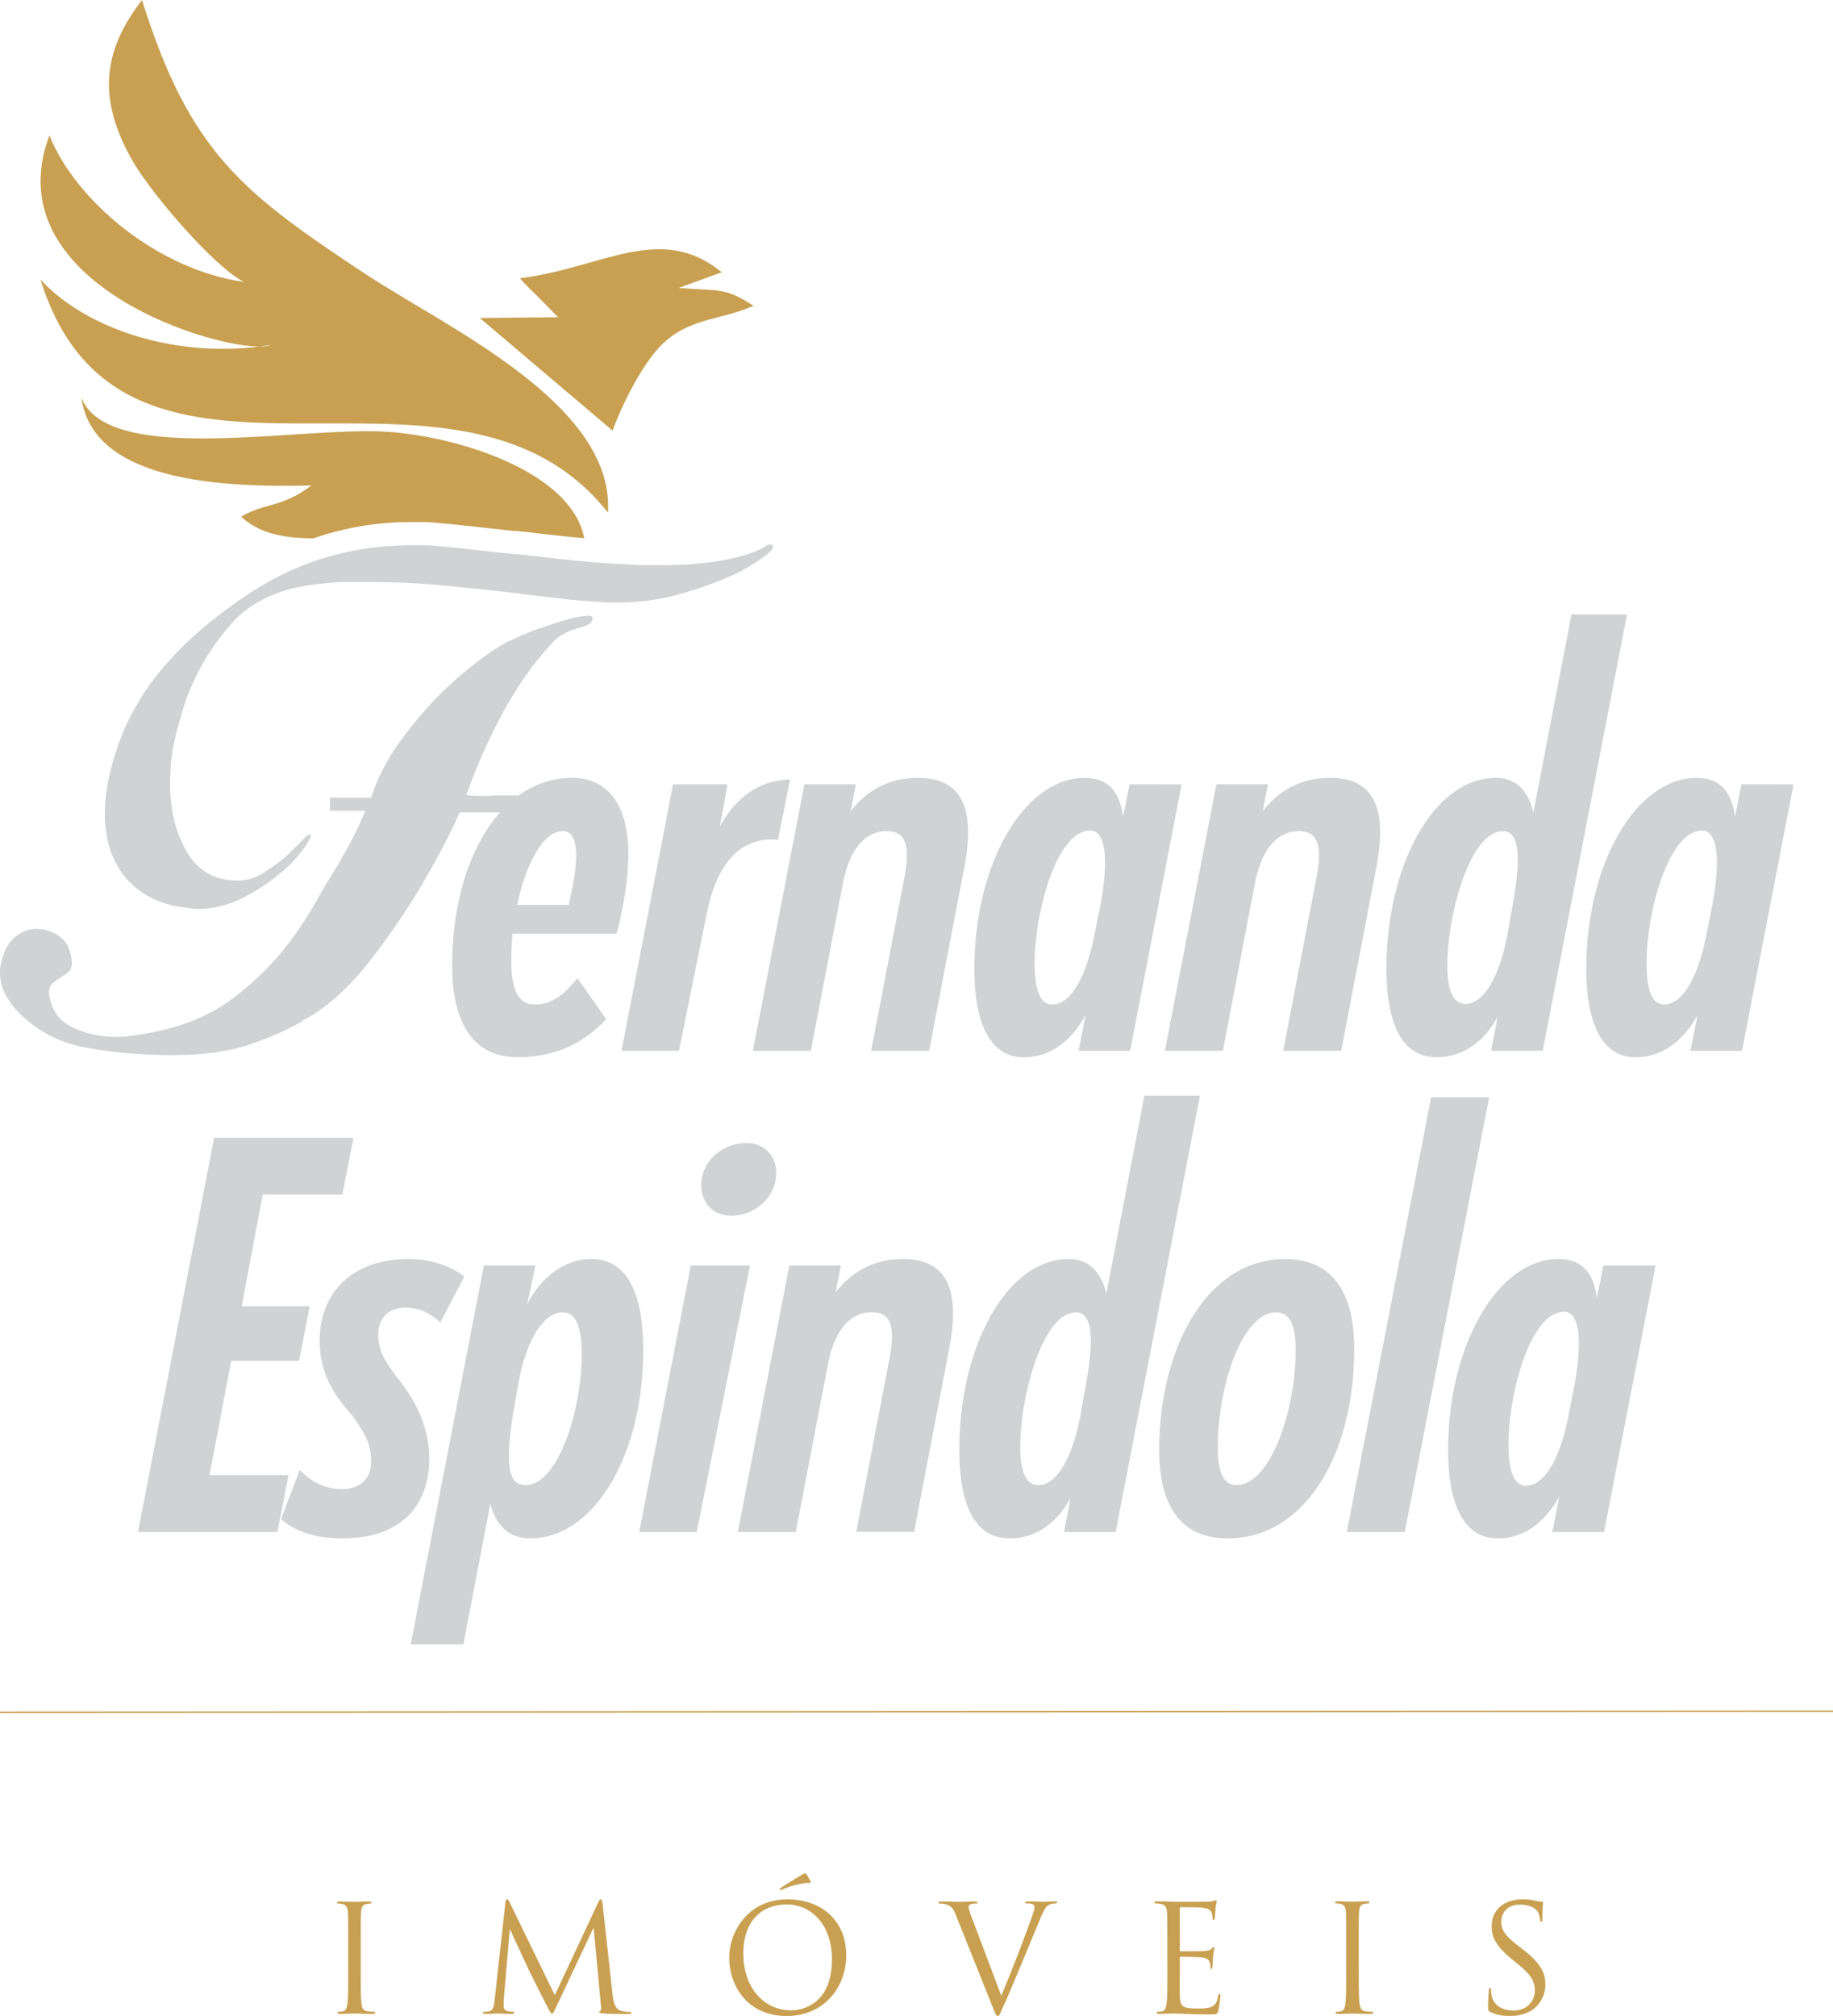 <svg xmlns="http://www.w3.org/2000/svg" viewBox="0 0 765.63 841.84"><defs><style>.cls-1{fill:#d0d2d3;}.cls-2,.cls-3{fill:#c9a051;}.cls-3{fill-rule:evenodd;}.cls-4{fill:none;stroke:#c9a051;stroke-miterlimit:22.93;stroke-width:0.57px;}</style></defs><g id="Camada_2" data-name="Camada 2"><g id="Camada_1-2" data-name="Camada 1"><path class="cls-1" d="M714.93,379.61l-2,9.79c-3.42,18.34-10,30.08-17.85,30.08-4.89,0-7.34-5.62-7.34-17.36,0-20.79,9.05-55.28,23.24-55.28,5.87,0,8.31,10.27,3.91,32.77m12.48-52.09L724.71,341c-1.71-12.23-7.82-16.14-16.14-16.14-25,0-46,35.46-46,79.73,0,26.91,9,36.94,20.54,36.94s20.06-7.1,25.93-17.61l-2.94,14.92h21.53l21.52-111.29ZM631.2,381.33l-1.47,8.56c-3.66,19.32-10.51,29.35-17.61,29.35-4.89,0-7.58-4.89-7.58-16.14,0-20.8,9.3-56,23.24-56C633.89,347.08,636.34,355.4,631.2,381.33Zm25.19-124.75L640.5,339.26c-2.45-10-8.08-14.43-15.66-14.43-26.17,0-45.74,36.93-45.74,79.49,0,26.9,8.56,37.18,21,37.18,11.25,0,20.05-6.85,25.44-16.88l-2.7,14.19h21.53l35.22-182.23ZM555.54,324.83c-12.23,0-21.52,5.38-28.12,13.94l2.2-11.25H508.09L486.57,438.81h24.21l13.46-70.2c3.18-16.14,10.76-21.53,18.1-21.53,6.85,0,10.51,3.92,7.58,19.08L536,438.81h24.21l14.68-76.56C580.49,333.39,570.71,324.83,555.54,324.83Zm-96.2,54.78-2,9.79c-3.42,18.34-10,30.08-17.85,30.08-4.89,0-7.34-5.62-7.34-17.36,0-20.79,9.05-55.28,23.24-55.28C461.3,346.84,463.75,357.11,459.34,379.61Zm12.48-52.09L469.12,341c-1.71-12.23-7.82-16.14-16.14-16.14-25,0-46,35.46-46,79.73,0,26.91,9.05,36.94,20.55,36.94s20.05-7.1,25.92-17.61l-2.93,14.92h21.52l21.52-111.29Zm-88.38-2.69c-12.23,0-21.52,5.38-28.13,13.94l2.2-11.25H336L314.47,438.81h24.21l13.45-70.2c3.18-16.14,10.77-21.53,18.1-21.53,6.85,0,10.52,3.92,7.59,19.08l-13.95,72.65h24.22l14.67-76.56C408.39,333.39,398.61,324.83,383.44,324.83Zm-82.75,20.3,3.18-17.61H281.12L259.6,438.81h24l11.74-58c3.67-18.34,13-31.8,29.6-30.09L330,325.56C317.08,325.56,306.8,333.63,300.69,345.13Zm-65.63,1.95c5.87,0,7.83,8.56,2.45,30.82H216C219.65,360.78,226.75,347.08,235.06,347.08Zm22.5,42.81C271,337.3,254.14,324.83,239,324.83c-29.85,0-50.15,34.24-50.15,78.51,0,24,9,38.16,27.4,38.16,16.38,0,28.12-6.36,36.93-15.9l-12-17.12c-5.38,6.6-10.28,11-17.86,11-6.85,0-9.78-6.11-9.78-18.58,0-3.67.24-7.34.49-11Z"/><path class="cls-1" d="M657.28,580.57l-2,9.78c-3.42,18.35-10,30.09-17.85,30.09-4.89,0-7.34-5.63-7.34-17.37,0-20.79,9-55.28,23.24-55.28,5.87,0,8.31,10.28,3.91,32.78m12.48-52.1-2.7,13.45c-1.71-12.23-7.82-16.14-16.14-16.14-24.95,0-46,35.46-46,79.74,0,26.9,9,36.93,20.54,36.93s20.06-7.09,25.93-17.61l-2.93,14.92H670l21.52-111.29ZM562.54,639.76h24.22L622,458.27H597.77Zm-46.06-19.57c-5.38,0-7.82-5.38-7.82-15.41,0-26.41,10.27-56.74,24.45-56.74,4.9,0,8.08,4.16,8.08,15.65C541.19,589.62,530.42,620.19,516.48,620.19Zm-3.67,22.26c32.29,0,52.84-35,52.84-79.25,0-26.17-11.26-37.42-28.86-37.42-32.54,0-52.59,36.93-52.59,79.74C484.2,631.69,495.45,642.45,512.81,642.45Zm-60-60.17-1.47,8.56c-3.66,19.32-10.52,29.35-17.61,29.35-4.89,0-7.58-4.89-7.58-16.14,0-20.79,9.3-56,23.24-56C455.5,548,458,556.35,452.81,582.28ZM478,457.54l-15.89,82.67c-2.45-10-8.08-14.43-15.66-14.43-26.17,0-45.74,36.93-45.74,79.49,0,26.91,8.56,37.18,21,37.18,11.25,0,20.05-6.85,25.44-16.88l-2.7,14.19H466l35.22-182.22ZM377.15,525.78c-12.23,0-21.52,5.38-28.12,13.94l2.2-11.25H329.7L308.18,639.76h24.21l13.46-70.2C349,553.42,356.61,548,364,548c6.85,0,10.51,3.91,7.58,19.08l-13.94,72.64H381.8l14.68-76.56C402.1,534.34,392.32,525.78,377.15,525.78ZM267,639.76h24l22.26-111.29H288.53Zm38.4-132.08c10.27,0,18.83-8.07,18.83-17.86,0-6.84-4.64-12.47-12.47-12.47-10.27,0-18.84,7.83-18.84,17.61C292.93,502.3,297.83,507.68,305.41,507.68ZM219.48,620.19c-7.58,0-8.8-9.29-4.4-34.24l1.22-6.85c3.18-19.32,10.76-31.06,18.59-31.06,5.14,0,8.07,4.4,8.07,17.85C243,588.64,233.18,620.19,219.48,620.19Zm27.64-94.41c-11.5,0-21,7.58-26.91,18.83l3.43-16.14H202.11L171.54,686.72h22L204.8,628c2.69,10,8.57,14.43,16.88,14.43,25.68,0,47-33.51,47-78.76C268.64,536.05,259.59,525.78,247.12,525.78ZM142.84,642.45c25.44,0,36.45-14.43,36.45-33.27,0-13.94-6.36-25.43-13.7-34.24-4.16-5.87-7.58-10.27-7.58-17.61s4.65-11.25,11.49-11.25c6.12,0,10.52,2.69,14.44,6.12l10-19.08c-4.89-3.92-13.21-7.34-23.23-7.34-24.22,0-37.18,14.68-37.18,34,0,12.47,4.89,21.77,13.21,30.82,5.62,7.82,8.31,12.47,8.31,19.56,0,8.81-6.35,11.74-12.23,11.74a24,24,0,0,1-17.61-8.07l-7.82,20.55C122.3,638.78,130.61,642.45,142.84,642.45ZM143,498.87l4.64-23.72H89.44L57.65,639.76h58.21L120.51,616h-33l9.06-47.7h28.37l4.4-22.75H100.94l8.8-46.72Z"/><path class="cls-2" d="M630.82,841.84a16.35,16.35,0,0,0,9.38-2.61,12.86,12.86,0,0,0,5.28-10.31c0-5-1.74-8.82-9.07-14.6L634.67,813c-6-4.65-7.58-6.89-7.58-10.43,0-4.53,3.36-7.2,7.65-7.2,5.71,0,7.38,2.6,7.76,3.29a10.92,10.92,0,0,1,.81,3.1c.06.5.12.81.49.81s.44-.44.44-1.43c0-4.22.25-6.27.25-6.59s-.13-.43-.62-.43a10.06,10.06,0,0,1-2.18-.31,24.17,24.17,0,0,0-5.77-.62c-7.89,0-12.86,4.53-12.86,11.18,0,4.23,1.49,8.08,8.07,13.48l2.8,2.3c5.34,4.41,7.14,6.89,7.14,11.18,0,4-2.92,8.26-8.88,8.26-4.16,0-8.26-1.74-9.19-6.34a10.66,10.66,0,0,1-.19-2.29c0-.5-.06-.69-.44-.69s-.43.31-.5,1c0,1-.31,3.47-.31,6.58,0,1.68.07,1.93.94,2.36a18.85,18.85,0,0,0,8.32,1.68M567.54,812c0-9.69,0-11.43.12-13.41.13-2.18.62-3.23,2.3-3.54a8.81,8.81,0,0,1,1.55-.19c.25,0,.5-.12.5-.38s-.31-.49-1-.49c-1.87,0-5.78.18-6.09.18s-4.22-.18-6.27-.18c-.69,0-1,.12-1,.49s.25.38.5.38a7.94,7.94,0,0,1,1.92.25c1.37.31,2,1.37,2.12,3.48s.12,3.72.12,13.41V823c0,6,0,10.88-.31,13.49-.25,1.8-.56,3.16-1.8,3.41a9.23,9.23,0,0,1-1.86.25c-.38,0-.5.19-.5.37,0,.38.31.5,1,.5,1.87,0,5.78-.19,6.09-.19s4.22.19,7.64.19c.68,0,1-.19,1-.5s-.12-.37-.49-.37a25.68,25.68,0,0,1-2.8-.25c-1.86-.25-2.23-1.61-2.42-3.41-.31-2.61-.31-7.52-.31-13.49ZM487.61,823c0,6,0,10.88-.31,13.49-.25,1.8-.56,3.16-1.8,3.41a9.23,9.23,0,0,1-1.87.25c-.37,0-.49.19-.49.37,0,.38.31.5,1,.5.93,0,2.36-.12,3.6-.12s2.36-.07,2.48-.07c.94,0,2.43.07,4.85.19s5.84.19,10.5.19c2.42,0,2.92,0,3.35-1.62.31-1.3.81-5.53.81-6s0-.93-.37-.93-.44.25-.56.93c-.44,2.55-1.18,3.8-2.8,4.48s-4.34.68-6,.68c-6.09,0-7-.81-7.2-5.09-.07-1.31,0-8.51,0-10.63v-5.46a.39.39,0,0,1,.43-.43c1.06,0,7.21.12,8.88.31,2.43.24,3,1.3,3.23,2.17a6.32,6.32,0,0,1,.25,2.05c0,.31.13.56.44.56s.43-.69.43-1.18.12-2.73.25-4c.19-2,.5-3.1.5-3.48s-.13-.49-.31-.49-.5.31-.94.8-1.42.75-2.91.87-9.07.13-9.88.13c-.31,0-.37-.19-.37-.62V797.05c0-.43.12-.62.37-.62.68,0,7.45.07,8.51.19,3.35.37,4,1.12,4.41,2.11a6.69,6.69,0,0,1,.37,2.24c0,.49.12.8.5.8s.37-.37.43-.68c.13-.74.25-3.48.31-4.1.19-1.74.5-2.49.5-2.92s-.06-.56-.25-.56-.56.25-.87.31a15.74,15.74,0,0,1-2.67.31c-1.43.06-13.79.06-14.23.06l-2.54-.12c-1.37-.06-3-.06-4.47-.06-.69,0-1,.12-1,.49s.25.38.5.38a11,11,0,0,1,2.11.19c2.05.43,2.55,1.43,2.67,3.54s.13,3.72.13,13.41Zm-81.36-21.36a23.91,23.91,0,0,1-1.68-5.16,1.25,1.25,0,0,1,.81-1.24,7.21,7.21,0,0,1,2.36-.31c.43,0,.62-.12.62-.43s-.56-.44-1.68-.44c-2.36,0-5.15.18-5.77.18s-4.29-.18-7.27-.18c-1,0-1.62.06-1.62.44s.13.43.5.43a9.6,9.6,0,0,1,2.36.25c2.18.62,3.11,1.3,4.47,4.78L414.57,838c1.18,3,1.49,3.85,2.24,3.85s.87-1,2.61-4.72c1.43-3,4.22-9.75,8-18.82,3.17-7.64,6.27-15.1,7-16.84,1.68-4.22,2.61-5.28,3.41-5.83a5.61,5.61,0,0,1,3-.75c.5,0,.75-.12.75-.43s-.37-.44-1.06-.44c-1.8,0-4.47.18-4.84.18-.74,0-3.6-.18-6.09-.18-1,0-1.36.12-1.36.49s.31.38.68.38a7.82,7.82,0,0,1,2.36.25,1.54,1.54,0,0,1,.81,1.43,9,9,0,0,1-.56,2.36c-1.37,4.47-9.69,26.15-13.3,34.47Zm-69.31-18.76c-.31-.44-.43-.56-.62-.56s-.68.18-1.74.81c-.43.24-6.21,3.72-8.45,5.28-.31.18-.43.31-.43.49a.35.35,0,0,0,.31.38,4.27,4.27,0,0,0,.93-.31,39.79,39.79,0,0,1,9.44-2.61,7.91,7.91,0,0,1,1.87,0c.25,0,.56-.19.25-.75C337.81,784.32,337.38,783.45,336.94,782.83Zm-26.46,32.86c0-13.61,7.77-20.44,18.14-20.44,9.81,0,18.88,8,18.88,22.92,0,18.08-11.55,21.31-17.14,21.31C319.18,839.48,310.48,830.16,310.48,815.69Zm-5.9,1.74c0,11.18,7.08,24.41,24.1,24.41,15,0,24.78-11.49,24.78-25.41,0-14.47-10.43-23.29-24.41-23.29C311.91,793.14,304.58,807.37,304.58,817.43Zm-52.91-22.61c-.12-1.18-.31-1.68-.74-1.68s-.69.43-.93,1l-18.27,39-19-39.07c-.31-.68-.55-.93-.93-.93s-.62.43-.68,1.12l-4.47,40.5c-.25,2.36-.44,4.78-2.49,5.15a7.79,7.79,0,0,1-1.86.19c-.31,0-.62.12-.62.31,0,.44.43.56,1.05.56,1.68,0,4.66-.19,5.22-.19s3.48.19,5.78.19c.74,0,1.12-.12,1.12-.56,0-.19-.25-.31-.5-.31a11.38,11.38,0,0,1-2.36-.31,2,2,0,0,1-1.61-1.93c0-1.05,0-2.17.06-3.17l2.48-28.81h.25c.68,1.67,7.64,16.58,8.2,17.7.31.62,5.65,11.36,7.26,14.41,1.19,2.23,1.5,2.86,1.93,2.86s.75-.56,2-3.3l15.22-32.3H248l3,32.24c.12,1.12.06,2.18-.25,2.24s-.43.18-.43.43.31.5,1.74.62c2.29.19,9,.25,10.37.25.74,0,1.3-.18,1.3-.56s-.18-.31-.49-.31a13.43,13.43,0,0,1-4-.56c-2.67-.87-3.11-4.34-3.36-6.58Zm-101,17.2c0-9.69,0-11.43.13-13.41.12-2.18.62-3.23,2.29-3.54a8.9,8.9,0,0,1,1.56-.19c.25,0,.5-.12.5-.38s-.31-.49-1-.49c-1.86,0-5.77.18-6.09.18s-4.22-.18-6.27-.18c-.68,0-1,.12-1,.49s.24.38.49.38a8,8,0,0,1,1.93.25c1.37.31,2,1.37,2.11,3.48s.13,3.72.13,13.41V823c0,6,0,10.88-.31,13.49-.25,1.8-.56,3.16-1.8,3.41a9.23,9.23,0,0,1-1.87.25c-.37,0-.5.19-.5.37,0,.38.31.5,1,.5,1.86,0,5.77-.19,6.08-.19s4.23.19,7.65.19c.68,0,1-.19,1-.5s-.12-.37-.5-.37a25.89,25.89,0,0,1-2.8-.25c-1.86-.25-2.23-1.61-2.42-3.41-.31-2.61-.31-7.52-.31-13.49Z"/><path class="cls-3" d="M102,117.76c-36.52-5.17-70.58-34.24-81.36-61.22-24.47,64.78,79.93,93.06,92.55,87.5C72.9,150.59,35,136.57,16.89,116.7c34.85,111.92,172.68,16,237.05,97.38,2.81-45.42-67.37-77.26-101.27-99.65C101.27,80.49,79.27,63.7,59.31,0,43.45,20.51,40,40.74,55.64,67.65c7.87,13.56,34.08,44.09,46.31,50.11"/><path class="cls-3" d="M240.83,241c.32.34.66.68,1,1l.36-.92ZM130,202.71c-11.68,9.24-20.14,7.39-29.22,13.08,7.59,7.06,18.1,9.05,30.23,9a123.25,123.25,0,0,1,42-6.75h4.75a39.28,39.28,0,0,1,4.75.31q7,.61,15.31,1.53t16.84,1.84a16.56,16.56,0,0,1,2.3.15,14.61,14.61,0,0,0,2,.16q12.25,1.53,23.59,2.6l1.45.13c-4.88-26.47-49.13-41.86-81.1-44.36C127,177.58,45.13,195.09,34,166,38.59,200.35,90.34,203.78,130,202.71Z"/><path class="cls-3" d="M217.15,116.14c2.61,3.12,4,4.23,7.07,7.33l8.89,9-32.71.32,55.47,47.05c4.36-12.09,13-28.43,20.38-35.72,11.65-11.54,23.93-10.06,38.47-16.41-12.21-8-14.24-6-31.2-7.49l17.94-6.52c-25.66-21.11-50.61-1.45-84.31,2.47"/><line class="cls-4" y1="715.05" x2="765.63" y2="714.62"/><path class="cls-1" d="M129.56,348.41c.61.41-.16,2.19-2.3,5.36A58.88,58.88,0,0,1,117.92,364a84.65,84.65,0,0,1-16.08,10.72,42.53,42.53,0,0,1-20.06,4.9L77.49,379c-1.43-.21-3-.41-4.59-.61Q58.8,375.06,51.3,365t-7.5-25.11a73.93,73.93,0,0,1,1.84-15.78,111.15,111.15,0,0,1,5.51-17.61,68.94,68.94,0,0,1,3.68-8c1.42-2.66,3-5.31,4.59-8q15.31-23.58,45.79-43.34t67.84-19.45h4.75a39.28,39.28,0,0,1,4.75.31q7,.61,15.31,1.53t16.84,1.84a16.56,16.56,0,0,1,2.3.15,14.61,14.61,0,0,0,2,.16q12.25,1.53,23.59,2.6t19.6,1.38q4,.3,7.35.3H276A145.06,145.06,0,0,0,298,234.63a101.68,101.68,0,0,0,13.47-2.91q6.43-2.16,8.42-3.68c1.33-1,2.3-1,2.92,0,.4.82-.82,2.3-3.68,4.44a88.47,88.47,0,0,1-11.95,7.2A160.26,160.26,0,0,1,285,247.8a95.7,95.7,0,0,1-27.11,3.82h-2.14q-9.5-.3-20.37-1.53t-22.82-2.75q-13.47-1.53-28-2.91t-30.17-1.38h-9.65a77.42,77.42,0,0,0-9.65.61q-25.42,2.15-38.29,16.69a96.84,96.84,0,0,0-19,31.7c-.82,2.25-1.53,4.5-2.15,6.74s-1.22,4.39-1.84,6.43q-.6,2.76-1.22,5.52a49.86,49.86,0,0,0-.92,5.51c-.2,2-.36,4-.46,5.82s-.15,3.67-.15,5.51q0,16.25,7,28.18t21.14,11.95h1.22a4.72,4.72,0,0,0,1.23-.16,6.53,6.53,0,0,1,1.53-.15,24.65,24.65,0,0,0,8.11-3.68q4.14-2.75,7.51-5.51,4.29-4,7.2-7c1.94-2.05,3.11-3,3.52-2.76M21.13,418.24q2.14,7.67,10,11.18a40.07,40.07,0,0,0,16.69,3.52H51a16.66,16.66,0,0,0,3.21-.3q26.66-3.37,42.42-15.27a120.18,120.18,0,0,0,25.58-25.62,169.32,169.32,0,0,0,9.65-15q4.13-7.35,7.81-13.17c.61-1,1.22-2,1.83-3s1.23-2.14,1.84-3.37a134.84,134.84,0,0,0,6.59-12.5c1.73-3.88,2.6-5.93,2.6-6.13h-14.7V333.1H155a84,84,0,0,1,12.1-23.44,168.17,168.17,0,0,1,17-20.06,164.85,164.85,0,0,1,16.23-13.93,89.21,89.21,0,0,1,11.95-7.81q1.53-.62,3.06-1.38a25.69,25.69,0,0,1,3.37-1.38c1.22-.61,2.5-1.17,3.83-1.68s2.7-1,4.13-1.38q5.82-2.15,11-3.53a34.07,34.07,0,0,1,7.65-1.37,6.62,6.62,0,0,1,1.54.15.73.73,0,0,1,.61.77,2.63,2.63,0,0,1-1.07,2.29,11.31,11.31,0,0,1-2.91,1.38q-1.84.61-4,1.23a17.92,17.92,0,0,0-4.59,2.14,5.77,5.77,0,0,0-1.84,1.07c-.61.51-1.22,1.07-1.84,1.69a129.35,129.35,0,0,0-9.8,11.79A154,154,0,0,0,208,301.55q-3.37,6.43-6.74,14.09t-6.43,16.23c0,.2,1.22.36,3.67.46a78.75,78.75,0,0,0,8.27-.15h11a2.76,2.76,0,0,0,.76.3h.16s-.05.36-.16,1.08a16.52,16.52,0,0,0-.15,2.29,23.36,23.36,0,0,0-.46,2.3l-.15,1.07H192c-2,4.7-4.39,9.5-7,14.5s-5.52,10.11-8.58,15.42A302.33,302.33,0,0,1,153.91,402q-12.4,15.69-25.88,23.33l-1.23.61a4.5,4.5,0,0,0-1.22.92,124.16,124.16,0,0,1-23.28,9.95Q90,440.61,71.67,440.6q-7.35,0-16.08-.61t-19.45-2.45a51.66,51.66,0,0,1-21.9-9.19q-9.65-7-13-15.31a16.59,16.59,0,0,1-.91-3.37A20.09,20.09,0,0,1,0,406.3v-1.53q1.23-8.58,5.36-12.56a14.1,14.1,0,0,1,9-4.29h.92a16.33,16.33,0,0,1,8.27,2.3,10.86,10.86,0,0,1,5.21,6c.41,1.23.71,2.3.92,3.22A12.26,12.26,0,0,1,30,402a4.79,4.79,0,0,1-1.54,4,28.5,28.5,0,0,1-3.06,2.15c-1.22.81-2.35,1.63-3.37,2.45a4.79,4.79,0,0,0-1.53,4,9.76,9.76,0,0,0,.15,1.53C20.78,416.71,20.93,417.43,21.13,418.24Z"/></g></g></svg>